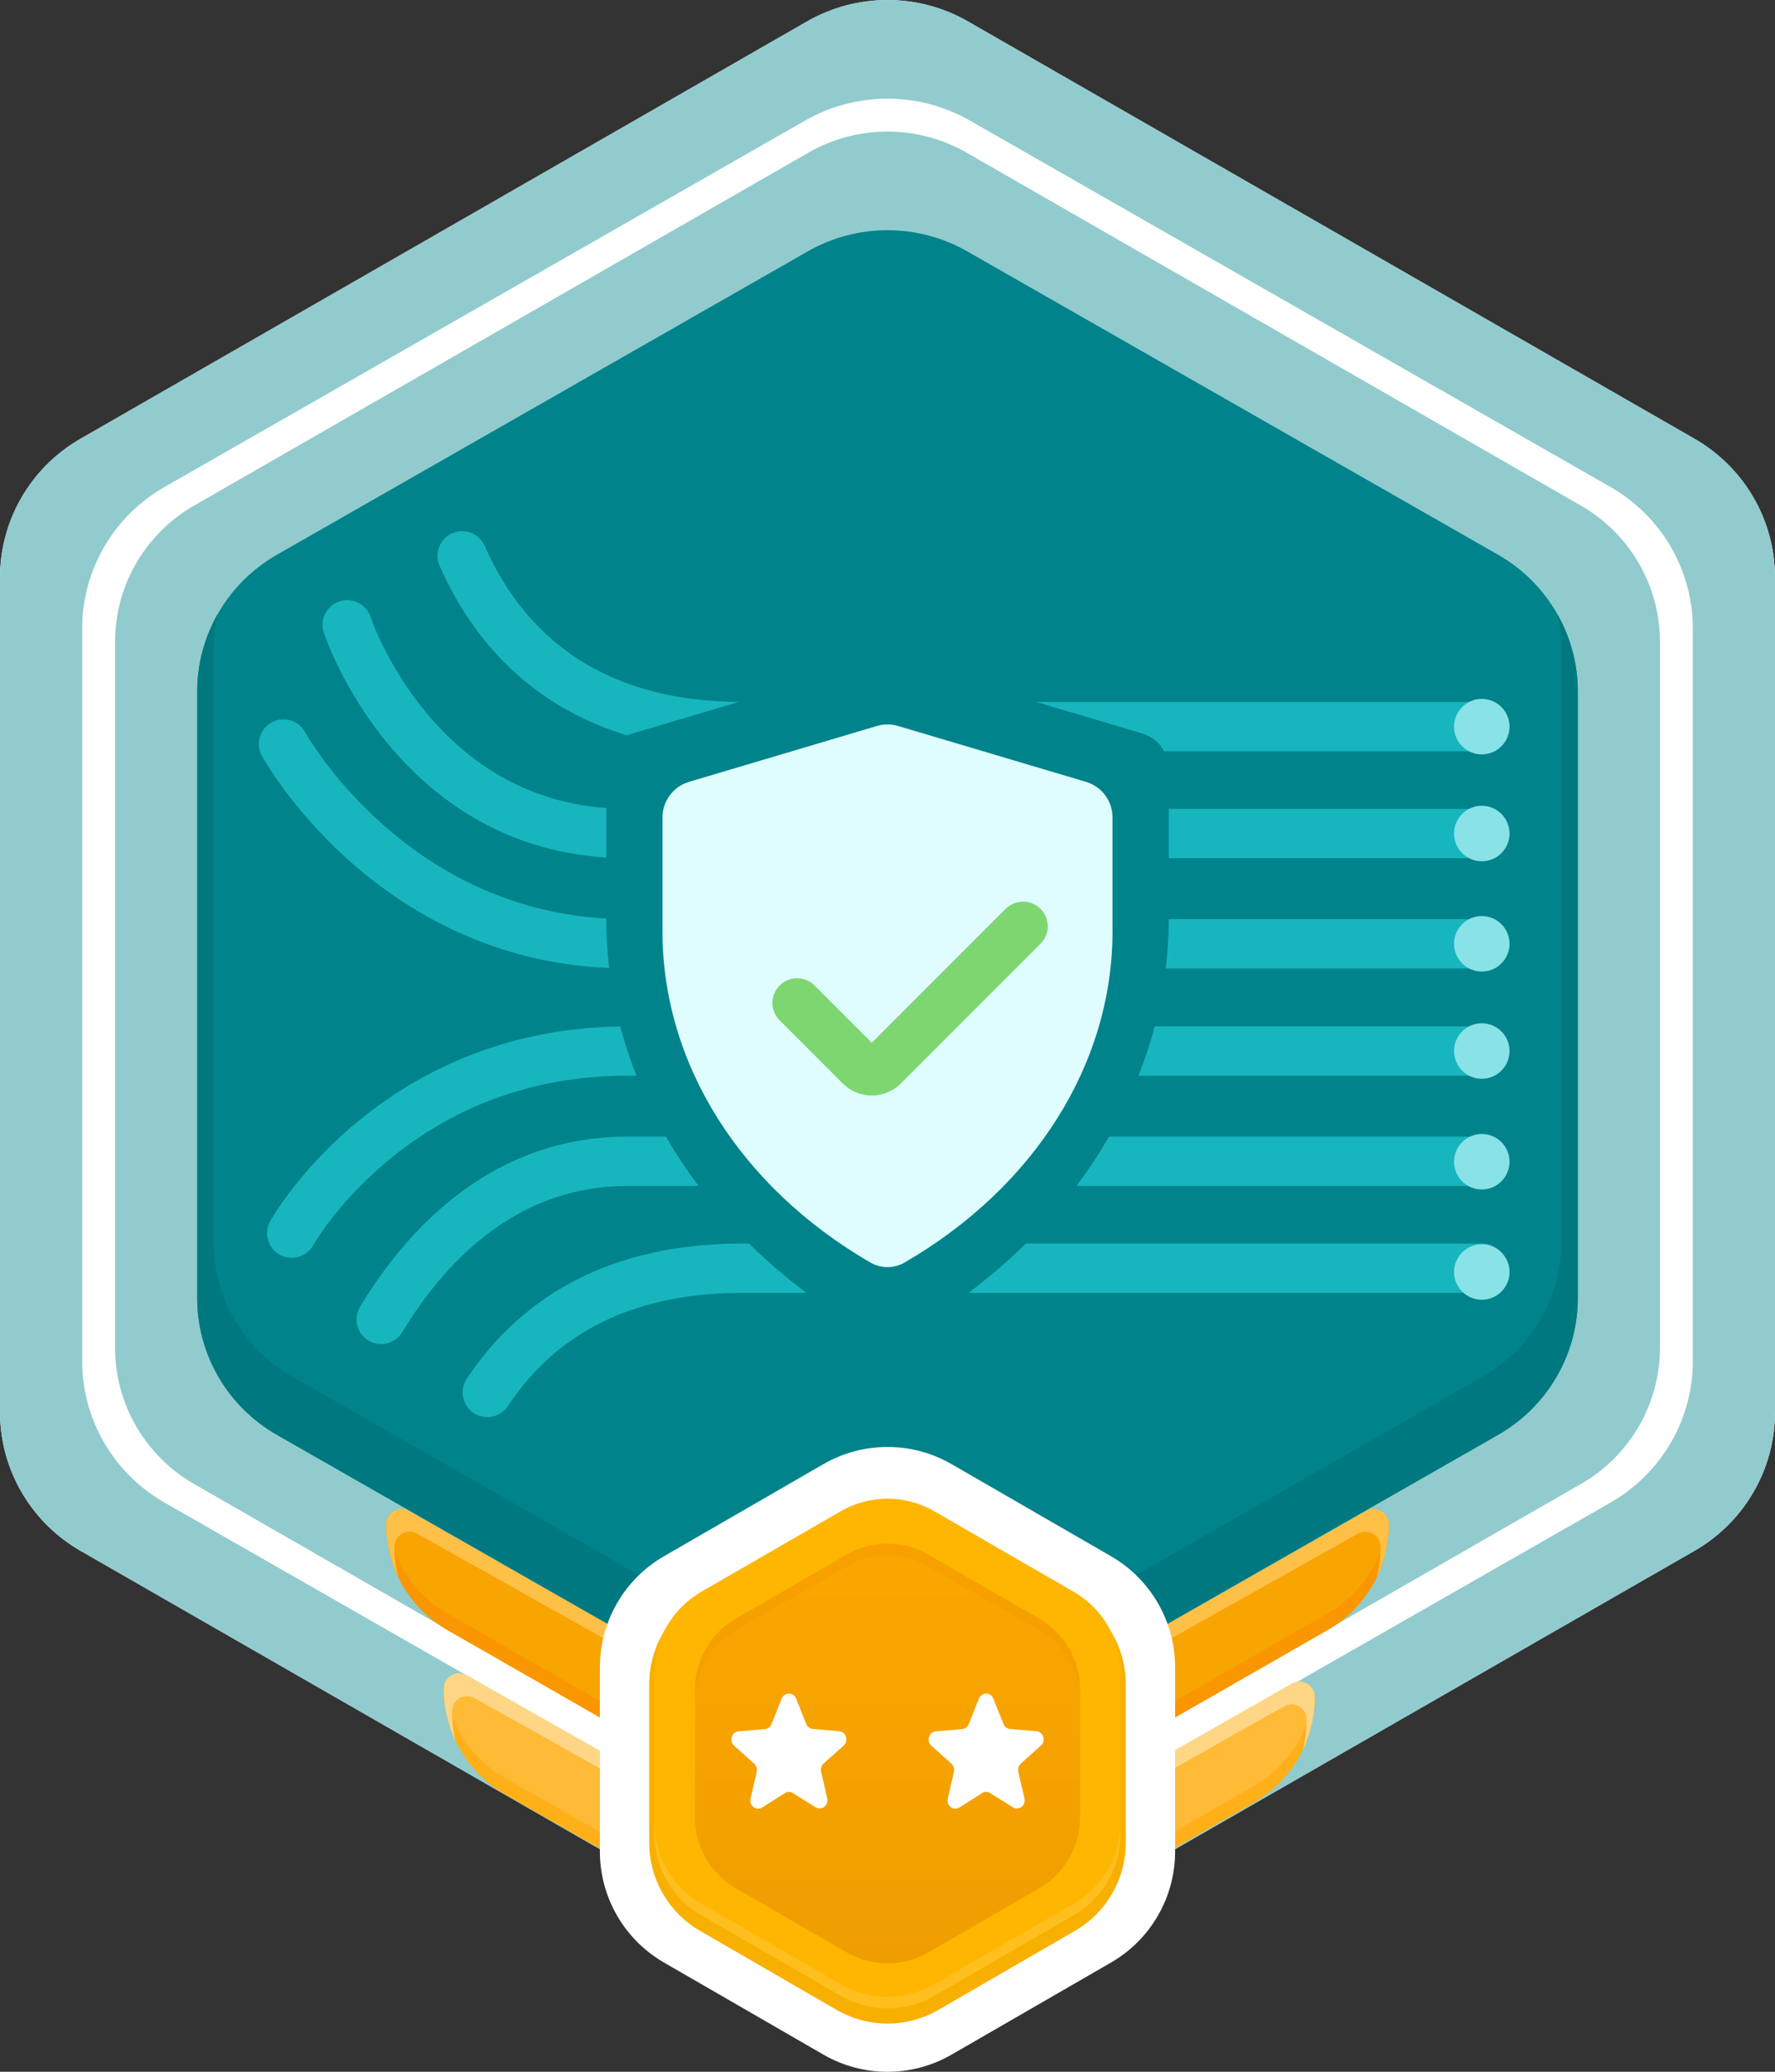 <svg width="108" height="126" viewBox="0 0 108 126" fill="none" xmlns="http://www.w3.org/2000/svg">
<rect x="0" y="0" width="108" height="126" fill="#333333" stroke="none"/>
<path d="M49.099 1.307C52.132 -0.434 55.868 -0.434 58.901 1.307L103.098 26.683C106.132 28.424 108 31.642 108 35.125V85.877C108 89.359 106.132 92.578 103.098 94.319L58.901 119.695C55.868 121.436 52.132 121.436 49.099 119.695L4.902 94.319C1.868 92.578 0 89.359 0 85.877V35.125C0 31.642 1.868 28.424 4.902 26.683L49.099 1.307Z" fill="white"/>
<path fill-rule="evenodd" clip-rule="evenodd" d="M58.901 1.307C55.868 -0.434 52.132 -0.434 49.099 1.307L4.902 26.683C1.868 28.424 0 31.642 0 35.125V85.877C0 89.359 1.868 92.578 4.902 94.319L49.099 119.695C52.132 121.436 55.868 121.436 58.901 119.695L103.098 94.319C106.132 92.578 108 89.359 108 85.877V35.125C108 31.642 106.132 28.424 103.098 26.683L58.901 1.307ZM59.014 7.332C55.911 5.557 52.089 5.557 48.986 7.332L10.014 29.616C6.911 31.39 5 34.669 5 38.217V82.785C5 86.334 6.911 89.612 10.014 91.386L48.986 113.67C52.089 115.444 55.911 115.444 59.014 113.67L97.986 91.386C101.089 89.612 103 86.334 103 82.785V38.217C103 34.669 101.089 31.39 97.986 29.616L59.014 7.332Z" fill="#91CBCE"/>
<path d="M49.191 9.283C52.167 7.574 55.833 7.574 58.809 9.283L96.191 30.749C99.167 32.458 101 35.617 101 39.034V81.968C101 85.385 99.167 88.544 96.191 90.253L58.809 111.719C55.833 113.428 52.167 113.428 49.191 111.719L11.809 90.253C8.833 88.544 7 85.385 7 81.968V39.034C7 35.617 8.833 32.458 11.809 30.749L49.191 9.283Z" fill="#91CBCE"/>
<path d="M80.77 99.138C83.077 97.816 84.5 95.361 84.5 92.703C84.5 91.992 83.732 91.545 83.114 91.897L58.85 105.715C55.849 107.43 52.151 107.43 49.15 105.715L24.886 91.897C24.268 91.545 23.5 91.992 23.5 92.703C23.5 95.361 24.923 97.816 27.23 99.138L49.191 111.719C52.167 113.428 55.833 113.428 58.809 111.719L80.77 99.138Z" fill="#F8A401"/>
<path d="M84.463 92.441C84.227 94.809 82.862 96.939 80.77 98.138L58.809 110.719C55.833 112.428 52.167 112.428 49.191 110.719L27.23 98.138C25.138 96.939 23.773 94.809 23.537 92.441C23.513 92.523 23.5 92.611 23.5 92.703C23.5 95.361 24.923 97.816 27.23 99.138L49.191 111.719C52.167 113.428 55.833 113.428 58.809 111.719L80.77 99.138C83.077 97.816 84.5 95.361 84.5 92.703C84.5 92.611 84.487 92.523 84.463 92.441Z" fill="#FA9600"/>
<path d="M83.769 95.914C84.242 94.928 84.5 93.834 84.5 92.703C84.5 91.992 83.732 91.545 83.114 91.897L58.85 105.715C55.849 107.43 52.151 107.43 49.15 105.715L24.886 91.897C24.268 91.545 23.5 91.992 23.5 92.703C23.5 93.834 23.758 94.928 24.231 95.914C24.079 95.322 24 94.706 24 94.079C24 93.373 24.76 92.927 25.376 93.273L49.15 106.608C52.151 108.323 55.849 108.323 58.85 106.608L82.624 93.273C83.24 92.927 84 93.373 84 94.079C84 94.706 83.921 95.322 83.769 95.914Z" fill="#FFC047"/>
<path d="M76.272 109.64C78.578 108.317 80 105.862 80 103.204C80 102.492 79.232 102.046 78.614 102.398L58.85 113.653C55.849 115.367 52.151 115.367 49.15 113.653L28.383 101.891C27.765 101.541 27 101.988 27 102.697C27 105.358 28.427 107.815 30.739 109.133L49.191 119.657C52.167 121.366 55.833 121.366 58.809 119.657L76.272 109.64Z" fill="#FFBA36"/>
<path d="M79.963 102.942C79.727 105.31 78.363 107.44 76.272 108.64L58.809 118.657C55.833 120.366 52.167 120.366 49.191 118.657L30.739 108.133C28.643 106.938 27.274 104.806 27.037 102.435C27.013 102.517 27 102.605 27 102.697C27 105.358 28.427 107.815 30.739 109.133L49.191 119.657C52.167 121.366 55.833 121.366 58.809 119.657L76.272 109.64C78.578 108.317 80 105.862 80 103.204C80 103.111 79.987 103.024 79.963 102.942Z" fill="#FFB019"/>
<path d="M79.273 106.407C79.744 105.423 80 104.332 80 103.204C80 102.492 79.232 102.046 78.614 102.398L58.85 113.653C55.849 115.367 52.151 115.367 49.15 113.653L28.383 101.891C27.765 101.541 27 101.988 27 102.697C27 103.824 27.256 104.914 27.726 105.897C27.578 105.31 27.5 104.701 27.5 104.08C27.5 103.373 28.261 102.928 28.877 103.274L49.15 114.653C52.151 116.367 55.849 116.367 58.85 114.653L78.12 103.78C78.737 103.432 79.5 103.878 79.5 104.586C79.5 105.208 79.422 105.819 79.273 106.407Z" fill="#FFD686"/>
<path d="M49.15 15.287C52.151 13.572 55.849 13.572 58.85 15.287L91.15 33.738C94.151 35.453 96 38.621 96 42.049V78.953C96 82.381 94.151 85.549 91.15 87.264L58.85 105.715C55.849 107.43 52.151 107.43 49.15 105.715L16.85 87.264C13.849 85.549 12 82.381 12 78.953V42.049C12 38.621 13.849 35.453 16.85 33.738L49.15 15.287Z" fill="#00838B"/>
<path d="M13.236 37.361C12.439 38.77 12 40.379 12 42.049V78.953C12 82.381 13.849 85.549 16.85 87.264L49.15 105.715C52.151 107.43 55.849 107.429 58.85 105.715L91.15 87.264C94.151 85.549 96 82.381 96 78.952V42.049C96 40.379 95.561 38.77 94.764 37.361C94.919 38.037 95 38.736 95 39.446V75.556C95 78.911 93.195 82.011 90.266 83.688L58.734 101.743C55.805 103.42 52.195 103.42 49.266 101.743L17.734 83.688C14.805 82.011 13 78.911 13 75.556V39.446C13 38.736 13.081 38.037 13.236 37.361Z" fill="#00787F"/>
<path d="M50.1 89.046C52.514 87.653 55.486 87.653 57.9 89.046L67.6 94.647C70.013 96.04 71.5 98.615 71.5 101.401V112.602C71.5 115.389 70.013 117.964 67.6 119.357L57.9 124.957C55.486 126.351 52.514 126.351 50.1 124.957L40.4 119.357C37.986 117.964 36.5 115.389 36.5 112.602V101.401C36.5 98.615 37.986 96.04 40.4 94.647L50.1 89.046Z" fill="white"/>
<path d="M50.908 92.263C52.821 91.156 55.179 91.156 57.092 92.263L65.408 97.074C67.321 98.181 68.5 100.227 68.5 102.44V112.062C68.5 114.276 67.321 116.321 65.408 117.428L57.092 122.239C55.179 123.346 52.821 123.346 50.908 122.239L42.592 117.428C40.679 116.321 39.5 114.276 39.5 112.062V102.44C39.5 100.227 40.679 98.181 42.592 97.074L50.908 92.263Z" fill="#F7B000"/>
<path d="M51.152 91.911C52.915 90.894 55.086 90.894 56.849 91.911L65.336 96.811C67.099 97.829 68.184 99.71 68.184 101.745V111.545C68.184 113.58 67.099 115.461 65.336 116.479L56.849 121.379C55.086 122.396 52.915 122.396 51.152 121.379L42.665 116.479C40.902 115.461 39.816 113.58 39.816 111.545V101.745C39.816 99.71 40.902 97.829 42.665 96.811L51.152 91.911Z" fill="#FFB600"/>
<path opacity="0.5" d="M39.816 110.833V111.545C39.816 113.58 40.902 115.461 42.665 116.479L51.152 121.379C52.915 122.396 55.086 122.396 56.849 121.379L65.336 116.479C67.099 115.461 68.184 113.58 68.184 111.545V110.833C68.184 112.868 67.099 114.749 65.336 115.767L56.849 120.667C55.086 121.684 52.915 121.684 51.152 120.667L42.665 115.767C40.902 114.749 39.816 112.868 39.816 110.833Z" fill="#FFC83D"/>
<path d="M51.508 94.554C53.05 93.664 54.95 93.664 56.493 94.554L63.225 98.441C64.767 99.332 65.718 100.977 65.718 102.758V110.532C65.718 112.313 64.767 113.959 63.225 114.849L56.493 118.736C54.95 119.626 53.05 119.626 51.508 118.736L44.776 114.849C43.233 113.959 42.283 112.313 42.283 110.532V102.758C42.283 100.977 43.233 99.332 44.776 98.441L51.508 94.554Z" fill="url(#paint0_linear_2028_16761)"/>
<path opacity="0.7" d="M56.493 94.554C54.95 93.664 53.05 93.664 51.508 94.554L44.776 98.441C43.233 99.332 42.283 100.977 42.283 102.758V103.47C42.283 101.689 43.233 100.044 44.776 99.153L51.508 95.266C53.05 94.376 54.95 94.376 56.493 95.266L63.225 99.153C64.767 100.044 65.718 101.689 65.718 103.47V102.758C65.718 100.977 64.767 99.332 63.225 98.441L56.493 94.554Z" fill="#F69E00"/>
<path d="M50.112 107.256L51.336 106.157C51.653 105.873 51.483 105.327 51.063 105.289L49.456 105.15C49.279 105.135 49.124 105.02 49.058 104.851L48.439 103.306C48.276 102.899 47.724 102.899 47.561 103.306L46.942 104.858C46.876 105.027 46.721 105.143 46.544 105.158L44.937 105.296C44.517 105.335 44.347 105.88 44.664 106.165L45.888 107.263C46.021 107.386 46.08 107.571 46.043 107.755L45.667 109.392C45.571 109.822 46.013 110.152 46.374 109.929L47.753 109.054C47.908 108.954 48.092 108.954 48.247 109.054L49.626 109.914C49.987 110.145 50.429 109.806 50.333 109.376L49.957 107.74C49.92 107.563 49.979 107.379 50.112 107.256Z" fill="white"/>
<path d="M62.112 107.256L63.336 106.157C63.653 105.873 63.483 105.327 63.063 105.289L61.456 105.15C61.279 105.135 61.124 105.02 61.058 104.851L60.439 103.306C60.276 102.899 59.724 102.899 59.561 103.306L58.942 104.858C58.876 105.027 58.721 105.143 58.544 105.158L56.937 105.296C56.517 105.335 56.347 105.88 56.664 106.165L57.888 107.263C58.021 107.386 58.08 107.571 58.043 107.755L57.667 109.392C57.571 109.822 58.013 110.152 58.374 109.929L59.753 109.054C59.908 108.954 60.092 108.954 60.247 109.054L61.626 109.914C61.987 110.145 62.429 109.806 62.333 109.376L61.957 107.74C61.92 107.563 61.979 107.379 62.112 107.256Z" fill="white"/>
<path d="M45.576 75.629C46.651 76.689 47.817 77.691 49.066 78.629H45.16C37.727 78.629 33.554 81.694 31.134 85.174L30.905 85.512L30.814 85.636C30.334 86.225 29.476 86.366 28.827 85.939C28.179 85.512 27.97 84.667 28.322 83.993L28.399 83.861L28.68 83.448C31.64 79.201 36.712 75.629 45.16 75.629H45.576ZM40.519 69.128C41.113 70.158 41.776 71.159 42.506 72.128H38.16C31.567 72.128 27.273 76.555 24.719 80.625L24.477 81.017L24.392 81.145C23.935 81.753 23.083 81.928 22.418 81.526C21.753 81.125 21.512 80.288 21.837 79.602L21.909 79.467L22.171 79.042C24.945 74.62 30.028 69.128 38.16 69.128H40.519ZM90.16 77.129C90.16 78.628 90.159 78.629 90.159 78.629H58.93C60.179 77.691 61.344 76.689 62.419 75.629H90.159L90.16 77.129ZM90.16 75.629C90.988 75.629 91.66 76.3 91.66 77.129C91.66 77.957 90.988 78.629 90.16 78.629V75.629ZM37.739 62.426C38.007 63.44 38.337 64.439 38.725 65.421H38.16C31.457 65.421 26.684 68.018 23.572 70.612C22.012 71.914 20.87 73.215 20.123 74.184C19.75 74.668 19.478 75.068 19.302 75.34C19.214 75.476 19.149 75.58 19.109 75.646C19.09 75.68 19.076 75.704 19.067 75.718C19.064 75.724 19.061 75.727 19.06 75.729C18.657 76.453 17.745 76.713 17.021 76.311C16.298 75.908 16.037 74.995 16.439 74.271L17.981 75.129C17.909 75.089 17.832 75.046 17.75 75C16.449 74.276 16.439 74.27 16.439 74.269L16.44 74.267C16.441 74.266 16.443 74.265 16.443 74.264C16.445 74.261 16.447 74.257 16.449 74.253C16.454 74.244 16.461 74.233 16.469 74.219C16.485 74.191 16.508 74.152 16.536 74.104C16.593 74.009 16.675 73.875 16.783 73.708C17 73.374 17.32 72.908 17.747 72.353C18.601 71.246 19.89 69.776 21.65 68.308C25.115 65.419 30.411 62.533 37.739 62.426ZM90.16 70.628C90.16 72.128 90.159 72.128 90.159 72.128H65.49C66.22 71.159 66.883 70.158 67.478 69.128H90.159C90.159 69.128 90.16 69.128 90.16 70.628ZM90.16 69.128C90.988 69.128 91.66 69.8 91.66 70.628C91.66 71.456 90.988 72.128 90.16 72.128V69.128ZM90.314 62.429C91.07 62.505 91.66 63.144 91.66 63.921C91.66 64.698 91.07 65.336 90.314 65.413L90.16 65.421H69.273C69.662 64.438 69.992 63.437 70.26 62.421H90.16L90.314 62.429ZM90.16 55.899C90.989 55.899 91.66 56.571 91.66 57.399C91.66 58.228 90.989 58.899 90.16 58.899H70.932C71.05 57.908 71.113 56.907 71.114 55.899H90.16ZM16.529 43.934C17.255 43.537 18.166 43.802 18.564 44.527L18.565 44.528C18.567 44.531 18.57 44.537 18.574 44.545C18.584 44.561 18.6 44.589 18.622 44.627C18.666 44.703 18.736 44.819 18.832 44.971C19.024 45.274 19.318 45.717 19.717 46.253C20.515 47.327 21.725 48.764 23.354 50.199C26.396 52.881 30.869 55.531 36.886 55.863V55.865C36.886 56.876 36.947 57.88 37.065 58.874C30.036 58.58 24.831 55.501 21.369 52.45C19.552 50.849 18.205 49.248 17.31 48.044C16.861 47.441 16.524 46.934 16.296 46.573C16.182 46.393 16.095 46.249 16.035 46.146C16.005 46.095 15.982 46.054 15.965 46.024C15.957 46.01 15.949 45.998 15.944 45.989L15.937 45.974L15.936 45.973C15.936 45.971 15.969 45.952 17.25 45.25L15.935 45.971C15.537 45.244 15.803 44.333 16.529 43.934ZM90.16 49.192C90.988 49.193 91.66 49.864 91.66 50.692C91.66 51.521 90.988 52.192 90.16 52.192H71.114V49.192H90.16ZM20.658 36.574C21.444 36.317 22.291 36.745 22.55 37.53V37.531C22.551 37.534 22.553 37.54 22.556 37.548C22.561 37.565 22.572 37.594 22.586 37.633C22.614 37.711 22.659 37.832 22.722 37.988C22.847 38.302 23.044 38.761 23.319 39.315C23.872 40.428 24.734 41.91 25.966 43.385C28.236 46.103 31.721 48.763 36.886 49.144V52.152C30.589 51.761 26.334 48.506 23.663 45.308C22.245 43.61 21.262 41.917 20.633 40.65C20.317 40.015 20.088 39.482 19.936 39.102C19.86 38.913 19.804 38.76 19.765 38.652C19.745 38.598 19.73 38.556 19.719 38.524L19.702 38.475C19.702 38.473 19.701 38.472 19.7 38.471V38.469C19.705 38.467 19.784 38.44 21.125 38L19.699 38.467C19.442 37.68 19.871 36.832 20.658 36.574ZM90.16 42.692C90.989 42.692 91.66 43.364 91.66 44.192C91.66 45.021 90.989 45.692 90.16 45.692H70.838C70.559 45.181 70.087 44.782 69.5 44.607L63.057 42.692H90.16ZM27.514 32.435C28.271 32.101 29.157 32.444 29.491 33.202C30.523 35.538 32.113 37.895 34.566 39.669C36.971 41.407 40.298 42.653 44.954 42.688L38.5 44.607C38.389 44.64 38.282 44.682 38.18 44.73C36.105 44.103 34.327 43.198 32.809 42.1C29.819 39.939 27.934 37.102 26.747 34.413C26.413 33.655 26.756 32.77 27.514 32.435Z" fill="#17B6BF"/>
<circle cx="90.16" cy="44.193" r="1.688" fill="#88E2E6"/>
<circle cx="90.16" cy="50.693" r="1.688" fill="#88E2E6"/>
<circle cx="90.16" cy="57.4" r="1.688" fill="#88E2E6"/>
<circle cx="90.16" cy="63.921" r="1.688" fill="#88E2E6"/>
<circle cx="90.16" cy="70.653" r="1.688" fill="#88E2E6"/>
<circle cx="90.16" cy="77.36" r="1.688" fill="#88E2E6"/>
<path d="M41.923 47.55C40.965 47.835 40.309 48.715 40.309 49.714V56.653C40.309 64.693 45.048 72.197 52.954 76.781C53.601 77.156 54.399 77.156 55.045 76.781C62.945 72.197 67.691 64.692 67.691 56.653V49.714C67.691 48.715 67.034 47.835 66.077 47.55L54.643 44.152C54.223 44.027 53.776 44.027 53.357 44.152L41.923 47.55Z" fill="#DFFDFF"/>
<path d="M61.189 55.275C61.775 54.689 62.725 54.689 63.31 55.275C63.896 55.861 63.896 56.81 63.31 57.396L54.813 65.893C53.837 66.869 52.254 66.869 51.277 65.893L47.439 62.055C46.853 61.469 46.854 60.52 47.439 59.934C47.988 59.385 48.857 59.35 49.446 59.83L49.56 59.934L53.045 63.418L61.189 55.275Z" fill="#7ED670"/>
<defs>
<linearGradient id="paint0_linear_2028_16761" x1="54" y1="93.886" x2="54" y2="119.404" gradientUnits="userSpaceOnUse">
<stop stop-color="#FBA600"/>
<stop offset="1" stop-color="#EF9E00"/>
</linearGradient>
</defs>
</svg>
